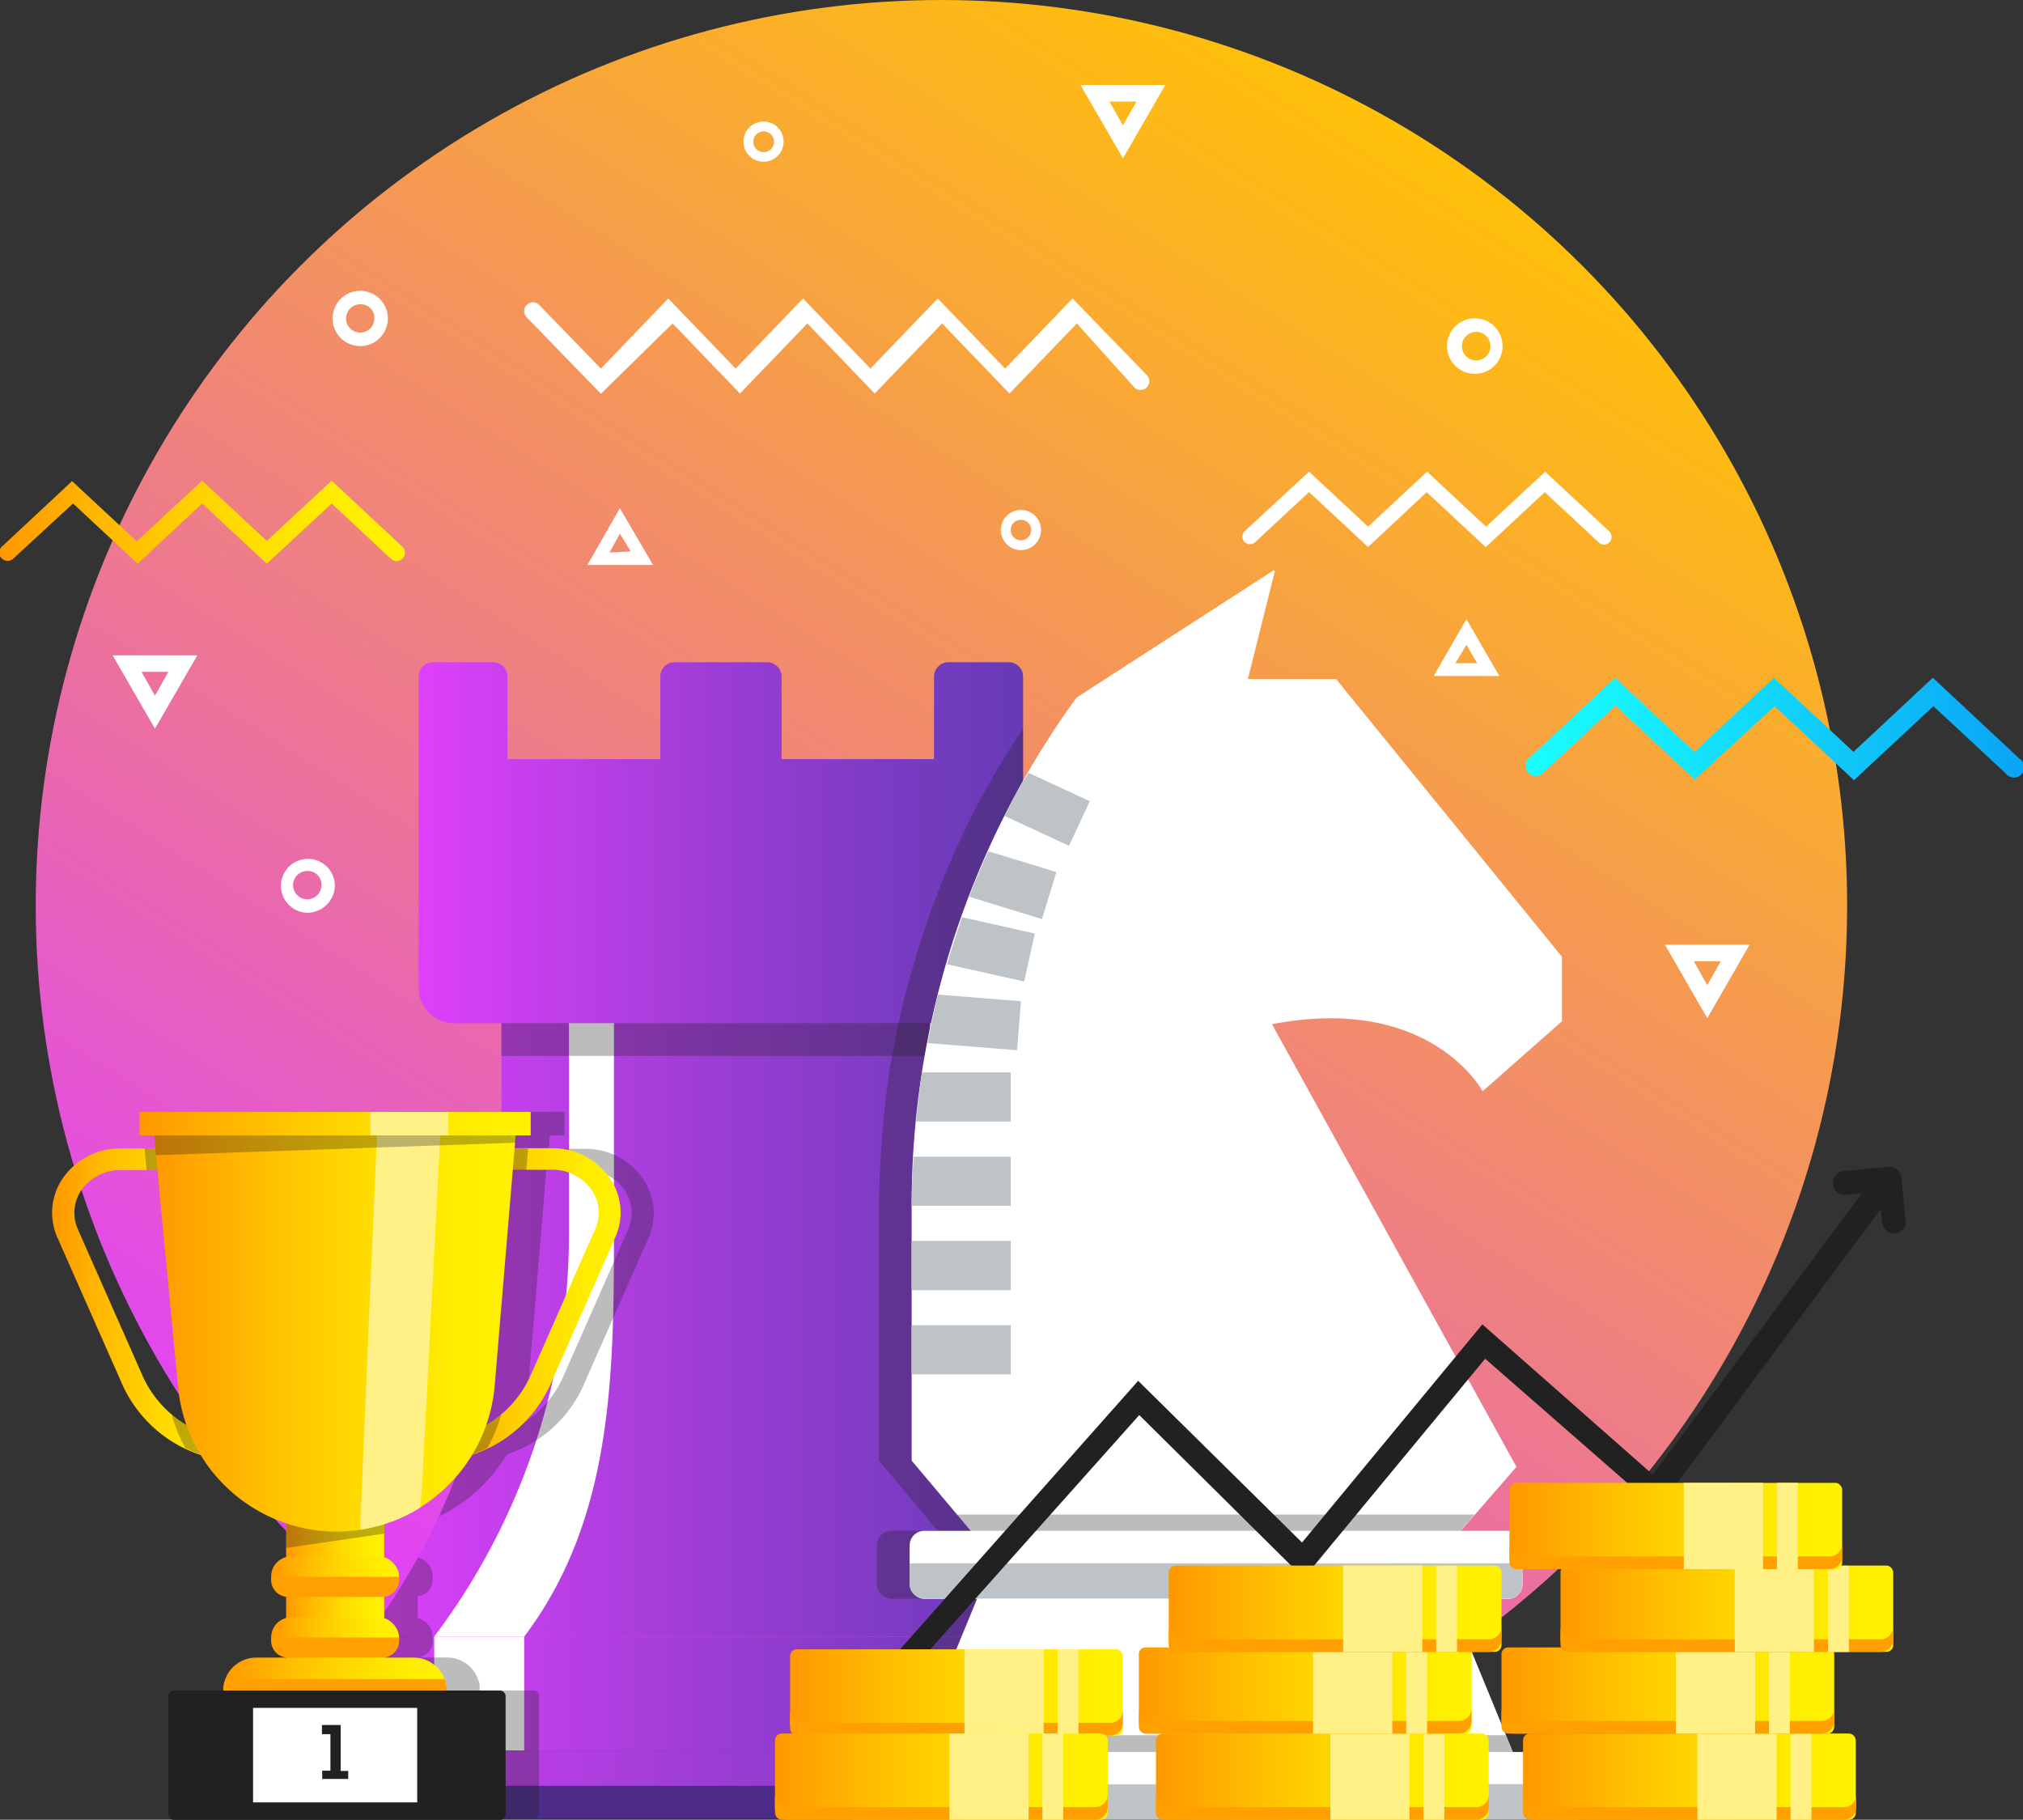 <svg xmlns="http://www.w3.org/2000/svg" xmlns:xlink="http://www.w3.org/1999/xlink" viewBox="0 0 150.12 135.03"><rect x="0" y="0" width="150.12" height="135.03" fill="#333333" stroke="none"/><defs><style>.cls-1{fill:url(#linear-gradient);}.cls-2{fill:url(#linear-gradient-2);}.cls-3{fill:url(#linear-gradient-3);}.cls-4{fill:#fff;}.cls-5{fill:#231f20;}.cls-10,.cls-5{opacity:0.3;}.cls-6{fill:url(#linear-gradient-4);}.cls-7{fill:#4d2c89;}.cls-8{fill:url(#linear-gradient-5);}.cls-9{fill:#bdc3c7;}.cls-10,.cls-21{fill:#212121;}.cls-11{fill:url(#linear-gradient-6);}.cls-12{fill:url(#linear-gradient-7);}.cls-13{fill:url(#linear-gradient-8);}.cls-14{fill:url(#linear-gradient-9);}.cls-15{fill:#fff186;}.cls-16{fill:url(#linear-gradient-10);}.cls-17{fill:url(#linear-gradient-11);}.cls-18{fill:url(#linear-gradient-12);}.cls-19{fill:#ffa000;}.cls-20{fill:url(#linear-gradient-13);}.cls-22{fill:url(#linear-gradient-14);}.cls-23{fill:url(#linear-gradient-15);}.cls-24{fill:url(#linear-gradient-16);}.cls-25{fill:url(#linear-gradient-17);}.cls-26{fill:url(#linear-gradient-18);}.cls-27{fill:url(#linear-gradient-19);}.cls-28{fill:url(#linear-gradient-20);}.cls-29{fill:url(#linear-gradient-21);}.cls-30{fill:url(#linear-gradient-22);}.cls-31{fill:url(#linear-gradient-23);}.cls-32{fill:url(#linear-gradient-24);}</style><linearGradient id="linear-gradient" x1="33.89" y1="123.69" x2="106.43" y2="9.78" gradientUnits="userSpaceOnUse"><stop offset="0" stop-color="#e040fb"/><stop offset="0.41" stop-color="#ed7792"/><stop offset="0.82" stop-color="#faac2f"/><stop offset="1" stop-color="#ffc107"/></linearGradient><linearGradient id="linear-gradient-2" x1="27.21" y1="127.33" x2="78.98" y2="127.33" gradientUnits="userSpaceOnUse"><stop offset="0" stop-color="#e040fb"/><stop offset="0.05" stop-color="#d840f7"/><stop offset="0.5" stop-color="#9b3dd4"/><stop offset="0.83" stop-color="#753bbf"/><stop offset="1" stop-color="#673ab7"/></linearGradient><linearGradient id="linear-gradient-3" x1="27.21" y1="97.41" x2="78.98" y2="97.41" xlink:href="#linear-gradient-2"/><linearGradient id="linear-gradient-4" x1="31.06" y1="62.53" x2="75.92" y2="62.53" xlink:href="#linear-gradient-2"/><linearGradient id="linear-gradient-5" x1="21.33" y1="131.2" x2="84.86" y2="131.2" xlink:href="#linear-gradient-2"/><linearGradient id="linear-gradient-6" x1="3.9" y1="96.83" x2="18.12" y2="96.83" gradientUnits="userSpaceOnUse"><stop offset="0" stop-color="#ff9800"/><stop offset="0.3" stop-color="#ffbe00"/><stop offset="0.58" stop-color="#ffdb00"/><stop offset="0.82" stop-color="#ffec00"/><stop offset="1" stop-color="#fff200"/></linearGradient><linearGradient id="linear-gradient-7" x1="21.23" y1="116.98" x2="28.51" y2="116.98" xlink:href="#linear-gradient-6"/><linearGradient id="linear-gradient-8" x1="31.8" y1="96.83" x2="46.02" y2="96.83" xlink:href="#linear-gradient-6"/><linearGradient id="linear-gradient-9" x1="11.35" y1="98.46" x2="38.39" y2="98.46" xlink:href="#linear-gradient-6"/><linearGradient id="linear-gradient-10" x1="20.12" y1="116.98" x2="29.62" y2="116.98" xlink:href="#linear-gradient-6"/><linearGradient id="linear-gradient-11" x1="20.12" y1="121.5" x2="29.62" y2="121.5" xlink:href="#linear-gradient-6"/><linearGradient id="linear-gradient-12" x1="16.59" y1="124.22" x2="33.15" y2="124.22" xlink:href="#linear-gradient-6"/><linearGradient id="linear-gradient-13" x1="10.36" y1="83.38" x2="39.38" y2="83.38" xlink:href="#linear-gradient-6"/><linearGradient id="linear-gradient-14" x1="58.63" y1="125.58" x2="83.33" y2="125.58" xlink:href="#linear-gradient-6"/><linearGradient id="linear-gradient-15" x1="57.51" y1="131.83" x2="82.2" y2="131.83" xlink:href="#linear-gradient-6"/><linearGradient id="linear-gradient-16" x1="85.78" y1="131.83" x2="110.48" y2="131.83" xlink:href="#linear-gradient-6"/><linearGradient id="linear-gradient-17" x1="113.02" y1="131.83" x2="137.71" y2="131.83" xlink:href="#linear-gradient-6"/><linearGradient id="linear-gradient-18" x1="111.42" y1="125.44" x2="136.11" y2="125.44" xlink:href="#linear-gradient-6"/><linearGradient id="linear-gradient-19" x1="115.8" y1="119.38" x2="140.49" y2="119.38" xlink:href="#linear-gradient-6"/><linearGradient id="linear-gradient-20" x1="112.01" y1="113.23" x2="136.7" y2="113.23" xlink:href="#linear-gradient-6"/><linearGradient id="linear-gradient-21" x1="84.51" y1="125.44" x2="109.2" y2="125.44" xlink:href="#linear-gradient-6"/><linearGradient id="linear-gradient-22" x1="86.73" y1="119.38" x2="111.42" y2="119.38" xlink:href="#linear-gradient-6"/><linearGradient id="linear-gradient-23" x1="0" y1="38.75" x2="30.03" y2="38.75" xlink:href="#linear-gradient-6"/><linearGradient id="linear-gradient-24" x1="113.22" y1="54.07" x2="150.12" y2="54.07" gradientUnits="userSpaceOnUse"><stop offset="0" stop-color="#18ffff"/><stop offset="0.31" stop-color="#14e7fc"/><stop offset="0.95" stop-color="#0ba9f6"/><stop offset="1" stop-color="#0aa4f5"/></linearGradient></defs><g id="Layer_2" data-name="Layer 2"><g id="Business_strategy" data-name="Business strategy"><circle class="cls-1" cx="69.86" cy="67.21" r="67.21"/><rect class="cls-2" x="27.21" y="121.44" width="51.77" height="11.77"/><path class="cls-3" d="M79,121.44H27.21a49.59,49.59,0,0,0,10-29.86V73.38H69v18.2a49.59,49.59,0,0,0,10,29.86Z"/><rect class="cls-4" x="32.22" y="121.44" width="6.68" height="11.77"/><path class="cls-4" d="M45.56,73.38H42.22v18.2a49.59,49.59,0,0,1-10,29.86H38.9c6.49-8.6,6.66-19.09,6.66-29.86Z"/><rect class="cls-5" x="37.21" y="73.38" width="31.77" height="4.97"/><path class="cls-6" d="M69.31,50.2v6.13H58V50.2a1.07,1.07,0,0,0-1.06-1.06h-6.8A1.06,1.06,0,0,0,49,50.2v6.13H37.66V50.2a1.06,1.06,0,0,0-1.06-1.06H32.12a1.06,1.06,0,0,0-1.06,1.06V73.3a2.62,2.62,0,0,0,2.62,2.62H73.3a2.62,2.62,0,0,0,2.62-2.62V50.2a1.06,1.06,0,0,0-1.06-1.06H70.37A1.07,1.07,0,0,0,69.31,50.2Z"/><rect class="cls-7" x="21.33" y="129.89" width="63.54" height="5.05" rx="0.5"/><path class="cls-8" d="M83.64,129.89H22.55a1.22,1.22,0,0,0-1.22,1.22v1.4H84.86v-1.4A1.22,1.22,0,0,0,83.64,129.89Z"/><path class="cls-5" d="M84.86,133.71v-2.6a1.22,1.22,0,0,0-1.22-1.22H79v-8.45A49.59,49.59,0,0,1,69,91.58V75.92H73.3a2.62,2.62,0,0,0,2.62-2.62V54.07a61.94,61.94,0,0,0-3.81,6.47h0a62.8,62.8,0,0,0-3.19,7.52h0q-.6,1.73-1.11,3.48h0c-.22.75-.45,1.49-.64,2.25h0c-.3,1.19-.54,2.39-.77,3.6h0c-.14.72-.3,1.44-.41,2.17-.19,1.21-.32,2.43-.44,3.65-.08.87-.14,1.73-.19,2.61-.06,1.18-.14,2.36-.14,3.55v19l3.34,4,1,1.21H66.16a1.09,1.09,0,0,0-1.09,1.09v2.87a1.09,1.09,0,0,0,1.09,1.09h3.91L65.4,130H61.16a1.24,1.24,0,0,0-1.34,1.09v2.87a1.11,1.11,0,0,0,.8,1h23A1.23,1.23,0,0,0,84.86,133.71Z"/><path class="cls-4" d="M108,114.06l4.53-5.22L94.39,76c11.17-2.15,15.21,4.25,15.6,4.92a.06.06,0,0,0,.09,0l5.83-5.14V71L99.15,50.39H92.6l2-8-.09-.07L79.89,51.76h0A64,64,0,0,0,67.65,89.38v19l5.89,7h33.14Z"/><polygon class="cls-4" points="113.59 133.21 66.51 133.21 73.54 116.12 106.56 116.12 113.59 133.21"/><path class="cls-9" d="M80.87,59.45l-4.56-2.11c-.61,1-1.22,2.11-1.77,3.2l4.79,2.22Z"/><path class="cls-9" d="M76,72.83l.79-3.56-5.39-1.21c-.41,1.16-.78,2.32-1.12,3.49Z"/><path class="cls-9" d="M75.47,77.93l.29-3.64L69.6,73.8c-.3,1.19-.54,2.39-.77,3.6Z"/><path class="cls-9" d="M77.32,68.2l1.07-3.49-5.06-1.55c-.5,1.12-1,2.24-1.41,3.38Z"/><rect class="cls-9" x="67.65" y="98.33" width="7.36" height="3.65"/><rect class="cls-9" x="67.65" y="92.08" width="7.36" height="3.65"/><path class="cls-9" d="M75,83.22V79.57H68.42c-.19,1.21-.32,2.43-.44,3.65Z"/><path class="cls-9" d="M75,85.83H67.79c-.06,1.18-.14,2.36-.14,3.55v.09H75Z"/><polygon class="cls-5" points="70.99 112.38 73.54 115.42 106.68 115.42 107.98 114.06 109.44 112.38 70.99 112.38"/><rect class="cls-4" x="67.5" y="113.59" width="45.49" height="5.05" rx="1.09"/><path class="cls-9" d="M67.5,116v1.53a1.09,1.09,0,0,0,1.09,1.09h43.3a1.09,1.09,0,0,0,1.1-1.09V116Z"/><polygon class="cls-5" points="66.51 133.21 113.59 133.21 111.76 128.76 68.34 128.76 66.51 133.21"/><path class="cls-4" d="M116.89,135H63.6a1.24,1.24,0,0,1-1.35-1.09v-2.87A1.24,1.24,0,0,1,63.6,130h53.29a1.24,1.24,0,0,1,1.35,1.09v2.87A1.24,1.24,0,0,1,116.89,135Z"/><path class="cls-9" d="M62.25,132.41v1.53A1.24,1.24,0,0,0,63.6,135h53.29a1.24,1.24,0,0,0,1.35-1.09v-1.53Z"/><path class="cls-10" d="M40,134.62v-8.77a.41.41,0,0,0-.41-.41h-4a3.13,3.13,0,0,0,0-.44,2.45,2.45,0,0,0-.12-.41h0a2.45,2.45,0,0,0-2.28-1.6H31v0a1.23,1.23,0,0,0,1.11-1.22v-.24h0A1.49,1.49,0,0,0,31,120.06v-1.62a1.23,1.23,0,0,0,1.11-1.22V117h0a1.48,1.48,0,0,0-1.1-1.43,49.71,49.71,0,0,1-3.81,5.89v8.45H21.83a.5.5,0,0,0-.5.5v4.05a.5.5,0,0,0,.5.5h18A.4.4,0,0,0,40,134.62Z"/><path class="cls-10" d="M37.21,91.58a49.57,49.57,0,0,1-4.63,20.9h0l.08,0a11.79,11.79,0,0,0,4.94-4.55c.11,0,.21-.08.32-.12a9.39,9.39,0,0,0,5.34-4.93l4.85-11a4.48,4.48,0,0,0-.35-4.34,5.12,5.12,0,0,0-4.33-2.29H40.73l.08-1h1.07V82.51H37.21Zm2,11.1,1.33-15.86h2.85a3.52,3.52,0,0,1,3,1.55,3,3,0,0,1,.24,2.83l-4.86,11A7.62,7.62,0,0,1,39,105.47l-.3.19,0,0A12,12,0,0,0,39.26,102.68Z"/><path class="cls-11" d="M18.12,108.44a9.69,9.69,0,0,1-9-5.61l-4.86-11a4.51,4.51,0,0,1,.36-4.34A5.12,5.12,0,0,1,9,85.22h8.07v1.6H9a3.55,3.55,0,0,0-3,1.55,3,3,0,0,0-.23,2.83l4.86,11a8.1,8.1,0,0,0,7.5,4.67Z"/><rect class="cls-12" x="21.23" y="109.6" width="7.28" height="14.75"/><polygon class="cls-5" points="28.51 113.8 21.23 114.86 21.23 109.6 28.51 109.6 28.51 113.8"/><polygon class="cls-5" points="17.06 85.22 10.73 85.22 10.88 86.82 17.06 86.82 17.06 85.22"/><path class="cls-5" d="M13.76,107.46a10.28,10.28,0,0,0,4.36,1v-1.59a8.44,8.44,0,0,1-5.38-1.9A11.49,11.49,0,0,0,13.76,107.46Z"/><path class="cls-13" d="M31.8,108.44a9.71,9.71,0,0,0,9-5.61l4.85-11a4.48,4.48,0,0,0-.35-4.34,5.12,5.12,0,0,0-4.33-2.29H32.86v1.6h8.08a3.52,3.52,0,0,1,3,1.55,3,3,0,0,1,.24,2.83l-4.86,11a8.1,8.1,0,0,1-7.51,4.67Z"/><polygon class="cls-5" points="32.87 85.22 39.19 85.22 39.05 86.82 32.87 86.82 32.87 85.22"/><path class="cls-5" d="M36.17,107.46a10.32,10.32,0,0,1-4.37,1v-1.59a8.47,8.47,0,0,0,5.39-1.9A12.57,12.57,0,0,1,36.17,107.46Z"/><path class="cls-14" d="M25,113.65h0a11.84,11.84,0,0,1-11.8-10.89L11.4,83.87l-.05-.6h27l-1.63,19.41A11.83,11.83,0,0,1,25,113.65Z"/><path class="cls-15" d="M26.72,113.51a11.74,11.74,0,0,0,4.47-1.64c0-.46.1-.92.12-1.4L32.7,83.74H28S27.14,103.16,26.72,113.51Z"/><rect class="cls-16" x="20.12" y="115.49" width="9.5" height="2.98" rx="1.49"/><rect class="cls-17" x="20.12" y="120.01" width="9.5" height="2.98" rx="1.49"/><path class="cls-18" d="M33.15,125.44h0A2.45,2.45,0,0,0,30.71,123H19a2.45,2.45,0,0,0-2.44,2.45H33.15Z"/><path class="cls-19" d="M16.59,125.44H33.15a2.38,2.38,0,0,0-.16-.85H16.75A2.38,2.38,0,0,0,16.59,125.44Z"/><path class="cls-19" d="M20.12,117v.24a1.25,1.25,0,0,0,1.25,1.25h7a1.25,1.25,0,0,0,1.25-1.25V117Z"/><path class="cls-19" d="M20.12,121.5v.24A1.25,1.25,0,0,0,21.37,123h7a1.25,1.25,0,0,0,1.25-1.25v-.24Z"/><polygon class="cls-5" points="11.4 83.87 11.57 85.72 38.26 84.79 38.39 83.27 11.35 83.27 11.4 83.87"/><rect class="cls-20" x="10.36" y="82.51" width="29.02" height="1.74"/><rect class="cls-15" x="27.49" y="82.51" width="5.78" height="1.74"/><rect class="cls-21" x="12.49" y="125.44" width="25.03" height="9.6" rx="0.41"/><rect class="cls-4" x="18.78" y="126.73" width="12.18" height="7.01"/><path class="cls-21" d="M23.91,131.39h.61v-2.71h-.63V128h1.39v3.41h.56V132H23.91Z"/><path class="cls-21" d="M141.39,90.46l-.29-3.08a.88.88,0,0,0-1-.79l-3.24.3a.89.89,0,1,0,.17,1.77l1.13-.11-15.51,20.87L110,98.27,96.62,114.46l-12.16-12L66.24,123l2.67-.48L84.54,105l12.21,12.1,13.46-16.28L123,112l16.57-22.3.09.92a.89.89,0,1,0,1.76-.19Z"/><rect class="cls-22" x="58.63" y="122.38" width="24.69" height="6.4" rx="0.5"/><path class="cls-19" d="M82.39,127.84H59.57a.94.94,0,0,1-.94-.93v.94a.94.94,0,0,0,.94.93H82.39a.94.94,0,0,0,.94-.93v-.94A.94.94,0,0,1,82.39,127.84Z"/><rect class="cls-15" x="71.57" y="122.38" width="5.88" height="6.4"/><rect class="cls-15" x="78.48" y="122.38" width="1.55" height="6.4" transform="translate(158.51 251.16) rotate(180)"/><rect class="cls-23" x="57.51" y="128.63" width="24.69" height="6.4" rx="0.5"/><path class="cls-19" d="M81.27,134.09H58.44a.93.93,0,0,1-.93-.93v.94a.93.93,0,0,0,.93.93H81.27a.92.92,0,0,0,.93-.93v-.94A.92.92,0,0,1,81.27,134.09Z"/><rect class="cls-15" x="70.45" y="128.63" width="5.88" height="6.4"/><rect class="cls-15" x="77.36" y="128.63" width="1.55" height="6.4" transform="translate(156.26 263.66) rotate(180)"/><rect class="cls-24" x="85.78" y="128.63" width="24.69" height="6.4" rx="0.5"/><path class="cls-19" d="M109.54,134.09H86.72a.93.93,0,0,1-.94-.93v.94a.93.93,0,0,0,.94.93h22.82a.93.93,0,0,0,.94-.93v-.94A.93.93,0,0,1,109.54,134.09Z"/><rect class="cls-15" x="98.72" y="128.63" width="5.88" height="6.4"/><rect class="cls-15" x="105.63" y="128.63" width="1.55" height="6.4" transform="translate(212.81 263.66) rotate(180)"/><rect class="cls-25" x="113.02" y="128.63" width="24.69" height="6.4" rx="0.5"/><path class="cls-19" d="M136.78,134.09H114a.93.93,0,0,1-.94-.93v.94a.93.93,0,0,0,.94.93h22.82a.92.92,0,0,0,.93-.93v-.94A.92.92,0,0,1,136.78,134.09Z"/><rect class="cls-15" x="125.96" y="128.63" width="5.88" height="6.4"/><rect class="cls-15" x="132.87" y="128.63" width="1.55" height="6.4" transform="translate(267.29 263.66) rotate(180)"/><rect class="cls-26" x="111.42" y="122.24" width="24.69" height="6.4" rx="0.5"/><path class="cls-19" d="M135.18,127.7H112.35a.93.93,0,0,1-.93-.93v.94a.93.93,0,0,0,.93.93h22.83a.93.93,0,0,0,.93-.93v-.94A.93.93,0,0,1,135.18,127.7Z"/><rect class="cls-15" x="124.36" y="122.24" width="5.88" height="6.4"/><rect class="cls-15" x="131.27" y="122.24" width="1.55" height="6.4" transform="translate(264.09 250.88) rotate(180)"/><rect class="cls-27" x="115.8" y="116.17" width="24.69" height="6.4" rx="0.5"/><path class="cls-19" d="M139.56,121.64H116.73a.93.93,0,0,1-.93-.94v.94a.93.93,0,0,0,.93.94h22.83a.94.94,0,0,0,.93-.94v-.94A.94.94,0,0,1,139.56,121.64Z"/><rect class="cls-15" x="128.73" y="116.17" width="5.88" height="6.4"/><rect class="cls-15" x="135.64" y="116.17" width="1.55" height="6.4" transform="translate(272.84 238.75) rotate(180)"/><rect class="cls-28" x="112.01" y="110.03" width="24.69" height="6.4" rx="0.5"/><path class="cls-19" d="M135.77,115.49H112.94a.93.93,0,0,1-.93-.93v.94a.93.93,0,0,0,.93.93h22.83a.93.93,0,0,0,.93-.93v-.94A.93.93,0,0,1,135.77,115.49Z"/><rect class="cls-15" x="124.95" y="110.03" width="5.88" height="6.4"/><rect class="cls-15" x="131.86" y="110.03" width="1.55" height="6.4" transform="translate(265.27 226.46) rotate(180)"/><rect class="cls-29" x="84.51" y="122.24" width="24.69" height="6.4" rx="0.5"/><path class="cls-19" d="M108.27,127.7H85.44a.93.93,0,0,1-.93-.93v.94a.93.93,0,0,0,.93.93h22.83a.93.93,0,0,0,.93-.93v-.94A.93.93,0,0,1,108.27,127.7Z"/><rect class="cls-15" x="97.44" y="122.24" width="5.88" height="6.4"/><rect class="cls-15" x="104.36" y="122.24" width="1.55" height="6.4" transform="translate(210.26 250.88) rotate(180)"/><rect class="cls-30" x="86.73" y="116.17" width="24.69" height="6.4" rx="0.5"/><path class="cls-19" d="M110.49,121.64H87.66a.94.94,0,0,1-.93-.94v.94a.94.94,0,0,0,.93.94h22.83a.94.94,0,0,0,.93-.94v-.94A.94.94,0,0,1,110.49,121.64Z"/><rect class="cls-15" x="99.67" y="116.17" width="5.88" height="6.4"/><rect class="cls-15" x="106.58" y="116.17" width="1.55" height="6.4" transform="translate(214.7 238.75) rotate(180)"/><path class="cls-31" d="M10.22,41.83l-4.8-4.47L1,41.44a.62.62,0,0,1-.87,0,.61.61,0,0,1,0-.87l5.22-4.87,4.8,4.47L15,35.67l4.8,4.47,4.81-4.47,5.22,4.87a.62.62,0,1,1-.85.9l-4.37-4.08-4.81,4.47L15,37.36Z"/><path class="cls-4" d="M101.52,40.59l-4.38-4.08-4,3.72a.56.56,0,1,1-.77-.82L97.14,35l4.38,4.08L105.9,35l4.38,4.08L114.66,35l4.77,4.44a.58.58,0,0,1,0,.8.56.56,0,0,1-.8,0l-4-3.72-4.38,4.08-4.38-4.08Z"/><path class="cls-32" d="M125.77,57.85l-5.89-5.49-5.38,5a.75.75,0,0,1-1.07,0,.76.76,0,0,1,0-1.07l6.42-6,5.89,5.5,5.9-5.5,5.9,5.5,5.89-5.5,6.42,6a.76.76,0,1,1-1,1.11l-5.38-5-5.89,5.49-5.9-5.49Z"/><path class="cls-4" d="M44.59,29.22l-5.51-5.68a.65.65,0,0,1,.93-.91l4.58,4.72,5-5.2,5,5.2,5-5.2,5,5.2,5-5.2,5,5.2,5-5.2,5.51,5.68a.65.65,0,1,1-.93.91L79.91,24l-5,5.2-5-5.2-5,5.2-5-5.2-5,5.2-5-5.2Z"/><path class="cls-4" d="M22.8,67.73a2,2,0,1,1,2.05-2A2.05,2.05,0,0,1,22.8,67.73Zm0-3.1a1.05,1.05,0,1,0,1.05,1.05A1,1,0,0,0,22.8,64.63Z"/><path class="cls-4" d="M109.44,27.74a2.06,2.06,0,1,1,2.06-2.06A2.05,2.05,0,0,1,109.44,27.74Zm0-3.11a1.06,1.06,0,0,0,0,2.11,1.06,1.06,0,1,0,0-2.11Z"/><path class="cls-4" d="M26.72,25.68a2.05,2.05,0,1,1,2.06-2.05A2.05,2.05,0,0,1,26.72,25.68Zm0-3.1a1.05,1.05,0,1,0,1.06,1.05A1,1,0,0,0,26.72,22.58Z"/><path class="cls-4" d="M75.76,40.82a1.49,1.49,0,1,1,1.49-1.49A1.49,1.49,0,0,1,75.76,40.82Zm0-2.25a.76.76,0,0,0,0,1.52.76.76,0,1,0,0-1.52Z"/><path class="cls-4" d="M56.66,12a1.49,1.49,0,1,1,1.49-1.49A1.49,1.49,0,0,1,56.66,12Zm0-2.25a.76.76,0,0,0-.76.76.77.77,0,1,0,.76-.76Z"/><path class="cls-4" d="M11.5,54.07,8.36,48.63h6.28Zm-1-4.22,1,1.77,1-1.77Z"/><path class="cls-4" d="M83.33,11.75,80.18,6.31h6.29Zm-1-4.21,1,1.76,1-1.76Z"/><path class="cls-4" d="M126.69,75.55l-3.14-5.45h6.28Zm-1-4.22,1,1.77,1-1.77Z"/><path class="cls-4" d="M48.46,41.92H43.59L46,37.71Zm-1.65-1L46,39.6,45.23,41Z"/><path class="cls-4" d="M111.26,50.16h-4.87l2.43-4.22Zm-1.65-.95-.79-1.37L108,49.21Z"/></g></g></svg>